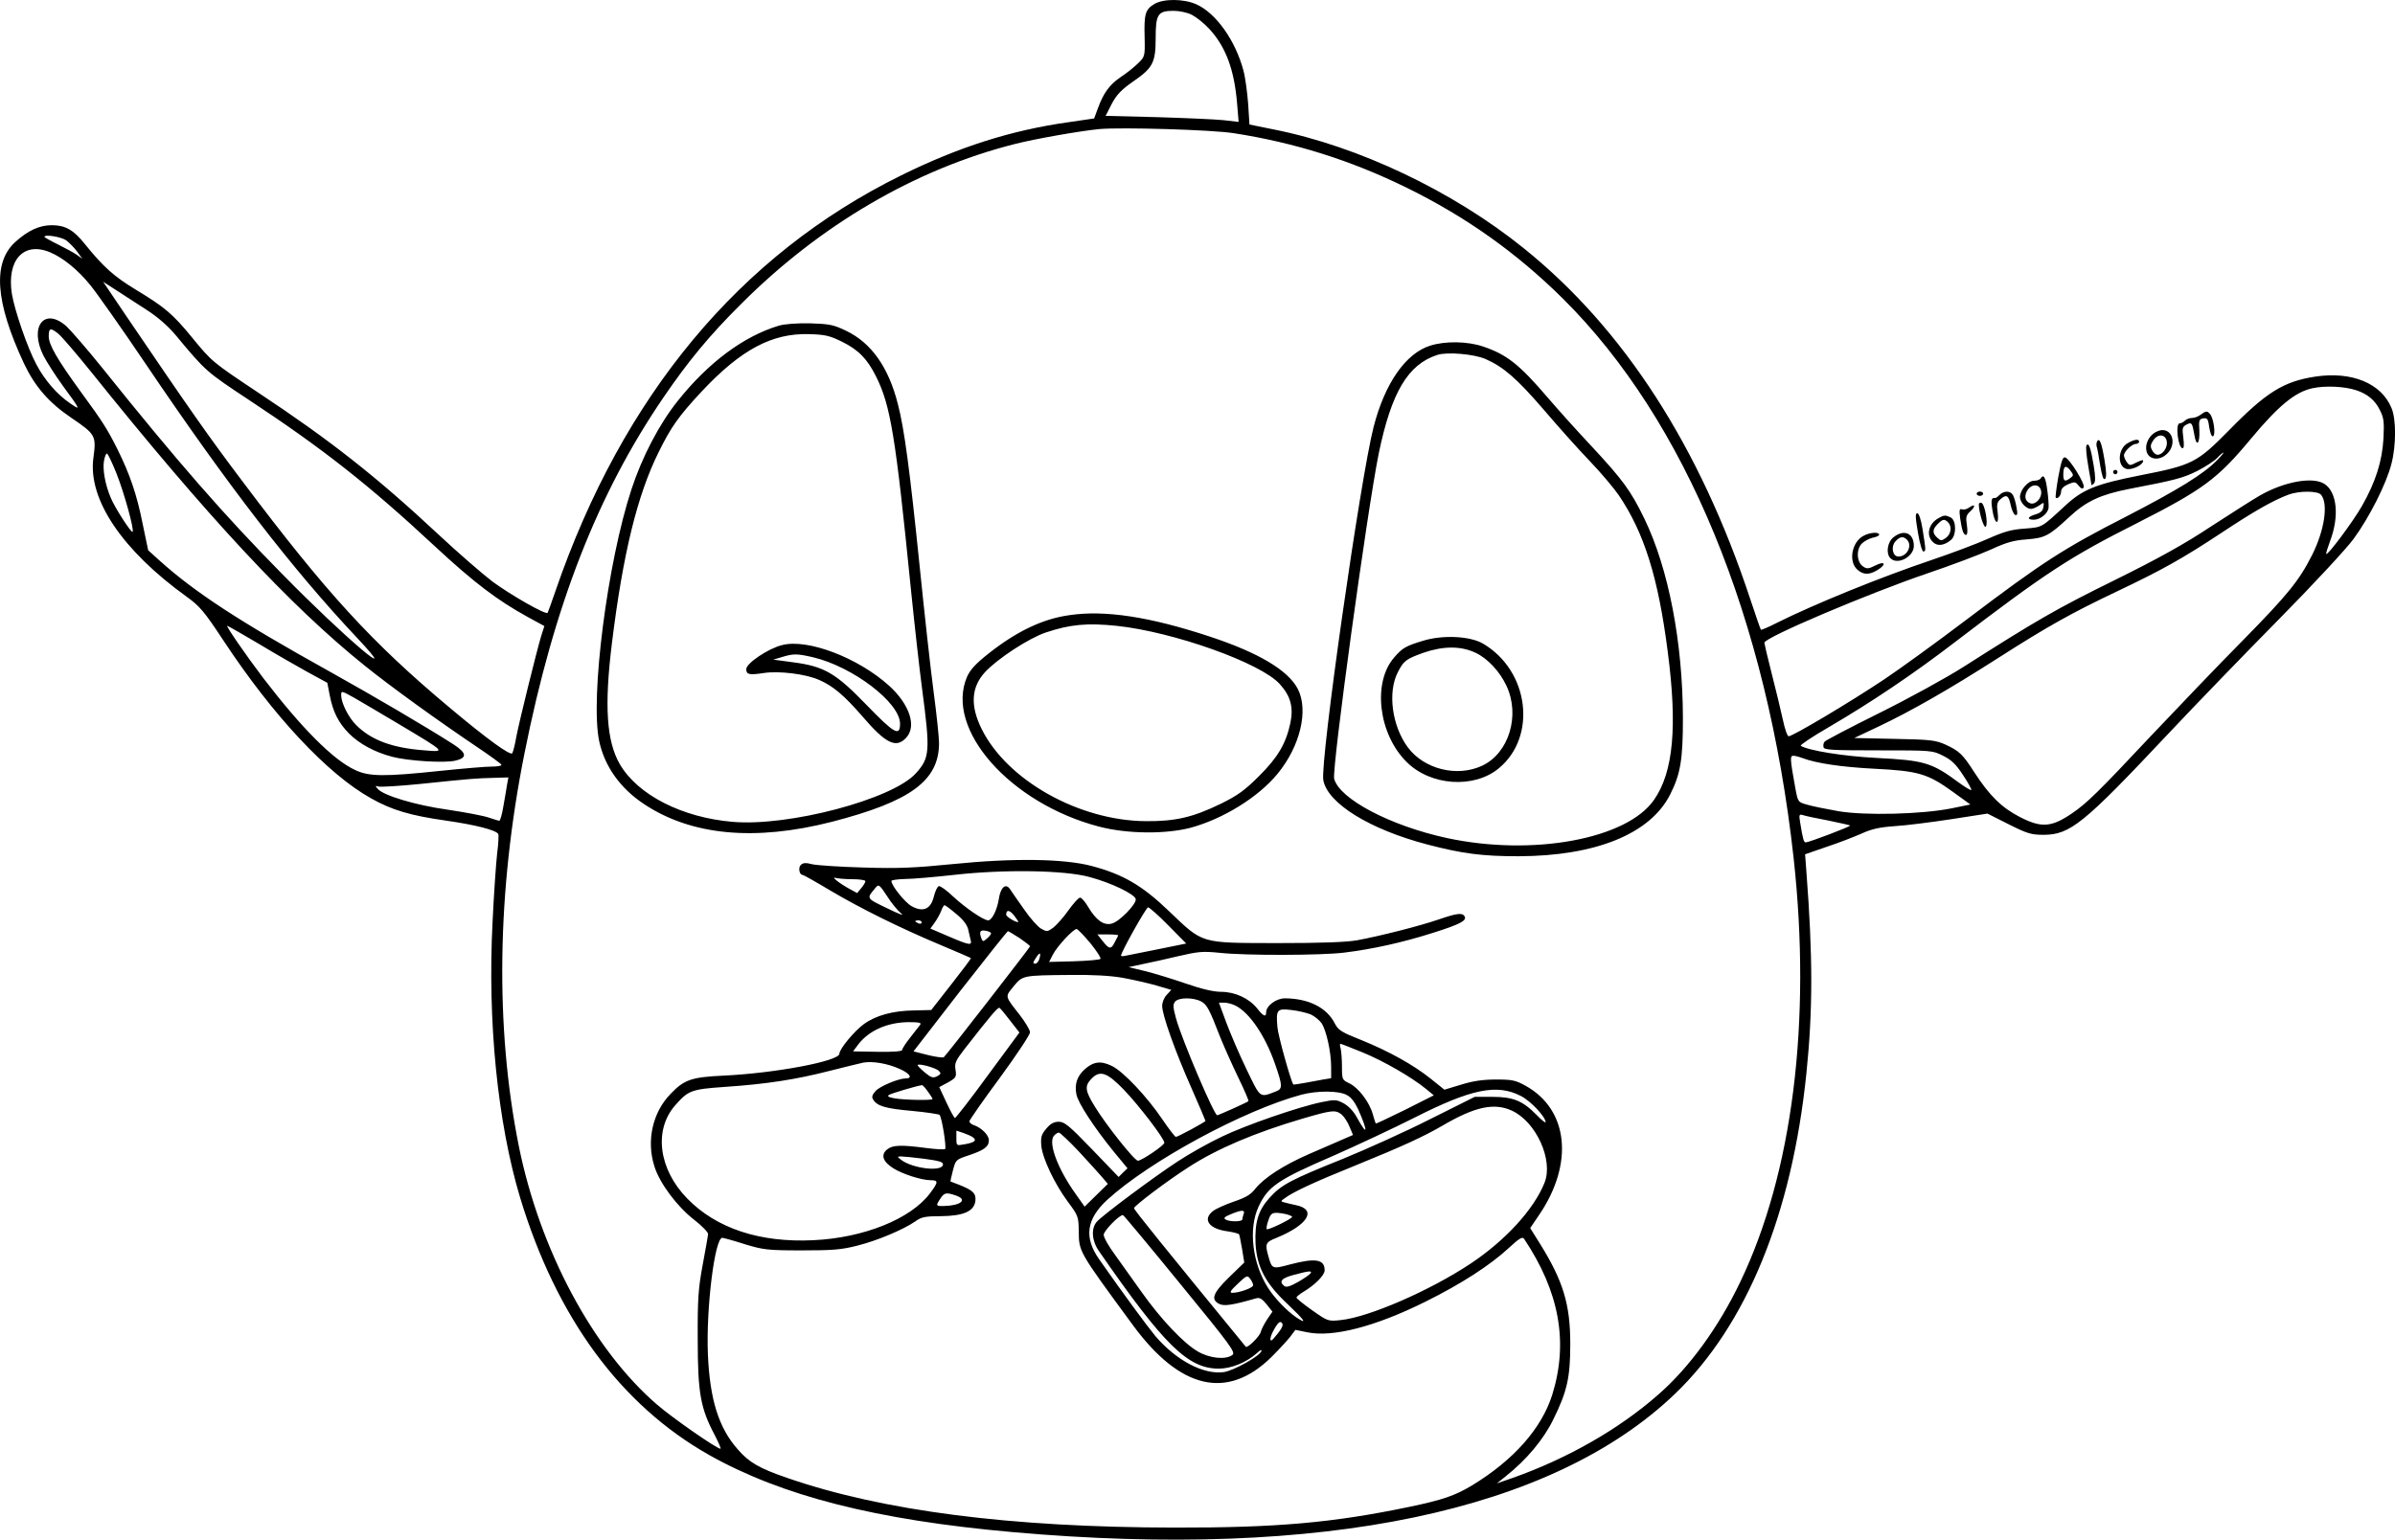 <?xml version="1.0" encoding="UTF-8"?>
<svg xmlns="http://www.w3.org/2000/svg" version="1.0" viewBox="0 0 1105.621 710.95" preserveAspectRatio="xMidYMid meet">
  <g transform="translate(-47.502,952.997) scale(0.1,-0.1)" fill="#000000" stroke="none">
    <path d="M5803 9511 c-41 -25 -47 -47 -44 -154 2 -88 1 -89 -31 -120 -18 -18 -55 -47 -81 -64 -51 -35 -78 -73 -104 -144 l-17 -46 -116 -17 c-266 -37 -510 -115 -775 -246 -746 -368 -1286 -1018 -1596 -1920 -18 -52 -34 -97 -36 -100 -9 -10 -171 83 -254 144 -46 35 -158 132 -249 217 -287 268 -501 436 -830 654 -216 144 -216 144 -308 256 -89 109 -127 141 -258 220 -102 62 -150 104 -238 213 -52 65 -90 86 -152 86 -57 0 -109 -24 -168 -77 -106 -96 -93 -277 39 -560 51 -108 115 -182 220 -253 112 -76 115 -82 101 -186 -25 -190 133 -425 430 -639 61 -44 81 -67 172 -205 229 -347 480 -615 679 -726 97 -55 183 -80 344 -103 140 -20 233 -44 244 -62 3 -4 1 -45 -5 -90 -5 -45 -15 -186 -21 -314 -24 -461 23 -929 127 -1275 168 -555 464 -958 873 -1189 336 -189 770 -300 1401 -356 1430 -127 2491 95 3058 639 329 316 539 827 606 1479 30 291 30 541 0 932 l-6 80 98 34 c55 18 127 46 161 61 48 22 84 30 155 35 51 3 168 18 260 32 l168 26 97 -49 c88 -44 105 -49 163 -49 122 1 183 50 573 465 127 135 357 373 512 530 155 157 309 323 344 370 73 99 153 257 176 349 22 85 22 206 0 257 -47 114 -183 170 -351 145 -146 -22 -227 -72 -399 -248 -148 -150 -169 -161 -410 -208 -203 -40 -265 -65 -345 -139 -114 -105 -105 -100 -188 -107 -61 -4 -96 -14 -170 -47 -51 -23 -168 -67 -260 -98 -237 -80 -540 -203 -716 -291 -37 -19 -70 -33 -72 -31 -2 2 -24 66 -49 141 -233 705 -584 1249 -1045 1620 -327 264 -762 471 -1154 549 l-113 23 -6 95 c-4 52 -13 122 -22 155 -37 138 -126 264 -217 305 -58 26 -152 27 -195 1z m175 -50 c21 -11 57 -40 79 -64 77 -83 116 -189 129 -346 l7 -84 -69 8 c-38 4 -176 10 -307 14 l-238 6 28 55 c23 43 44 65 98 103 92 63 105 88 105 201 0 110 10 126 82 126 28 0 65 -8 86 -19z m192 -546 c279 -43 540 -125 795 -250 276 -135 511 -302 726 -515 566 -563 941 -1473 1064 -2582 83 -755 -5 -1455 -246 -1957 -100 -210 -237 -398 -380 -522 -181 -159 -418 -294 -669 -383 l-75 -26 40 32 c96 76 175 170 220 262 65 131 79 196 79 351 0 182 -33 290 -140 462 l-45 72 40 59 c163 238 137 488 -61 598 -47 26 -62 29 -138 29 -60 0 -107 -7 -161 -24 l-76 -23 -61 49 c-82 66 -196 129 -322 180 -91 36 -107 46 -122 75 -37 75 -121 117 -231 118 -40 0 -87 -34 -87 -65 0 -24 -13 -18 -42 19 -37 46 -102 76 -166 76 -35 0 -90 13 -165 39 -61 21 -146 47 -187 57 l-75 18 65 14 c36 7 111 24 166 37 90 21 112 23 190 15 120 -13 470 -12 574 1 131 16 271 47 409 91 127 40 159 57 147 77 -11 17 -35 14 -117 -14 -89 -31 -276 -78 -379 -97 -51 -9 -168 -13 -370 -13 -358 1 -339 -5 -500 149 -123 118 -212 169 -355 207 -127 34 -364 37 -640 9 -181 -18 -254 -21 -415 -16 -107 3 -213 10 -235 15 -30 8 -43 7 -53 -3 -13 -12 -7 -46 8 -46 4 0 61 -32 126 -71 138 -82 323 -174 514 -254 74 -31 136 -58 137 -59 2 -2 -39 -56 -90 -121 l-93 -119 -79 -2 c-97 -1 -177 -23 -232 -63 -44 -32 -113 -115 -113 -137 0 -34 -298 -90 -535 -101 -147 -7 -181 -18 -244 -84 -83 -85 -113 -216 -75 -335 24 -78 106 -187 184 -247 36 -28 64 -57 64 -66 -1 -9 -12 -72 -25 -141 -20 -108 -24 -156 -23 -345 0 -248 13 -318 78 -441 18 -35 31 -64 27 -64 -17 0 -223 143 -293 204 -296 255 -541 714 -638 1194 -110 549 -101 1176 26 1812 136 683 338 1200 642 1645 114 167 213 287 357 430 365 366 806 624 1265 740 94 24 299 60 390 69 103 9 518 -3 620 -19z m-5389 -495 c15 -12 38 -35 51 -53 l23 -32 -25 18 c-14 10 -53 31 -87 48 -35 17 -63 33 -63 35 0 13 76 1 101 -16z m-75 -55 c60 -25 129 -81 187 -153 30 -37 145 -200 255 -363 377 -559 680 -951 975 -1264 223 -237 -61 4 -343 292 -270 274 -486 521 -836 958 -67 83 -140 167 -162 188 -102 91 -174 -1 -106 -136 15 -29 54 -90 88 -137 85 -116 85 -117 34 -82 -60 41 -117 107 -155 179 -41 76 -100 248 -113 325 -25 157 54 244 176 193z m449 -268 c51 -33 99 -76 133 -117 137 -165 140 -167 335 -296 338 -223 553 -391 861 -678 180 -167 287 -248 427 -325 l77 -42 -15 -47 c-22 -74 -100 -390 -114 -462 -6 -36 -15 -71 -19 -78 -7 -14 -114 63 -289 210 -360 301 -571 532 -955 1043 -160 212 -243 331 -539 767 l-106 157 62 -40 c34 -22 98 -64 142 -92z m-411 -108 c15 -12 82 -90 149 -173 539 -672 921 -1083 1267 -1361 122 -98 334 -251 518 -375 61 -41 112 -78 112 -82 0 -5 -21 -8 -47 -8 -27 0 -133 -9 -238 -20 -257 -27 -327 -26 -390 4 -101 46 -247 193 -424 424 -82 108 -174 242 -167 242 3 0 68 -37 144 -82 76 -46 179 -105 228 -132 l90 -49 11 -57 c15 -77 40 -127 89 -177 49 -49 120 -87 201 -108 74 -19 236 -29 288 -18 58 13 56 35 -7 76 -133 85 -372 225 -573 337 -414 230 -621 365 -784 512 l-52 47 -25 120 c-27 137 -60 232 -116 345 -48 96 -70 130 -171 268 -108 149 -147 216 -147 255 0 39 8 41 44 12z m10608 -261 c52 -17 87 -46 109 -91 18 -35 21 -53 17 -131 -6 -106 -36 -201 -99 -312 -41 -72 -158 -229 -165 -222 -2 3 6 28 17 58 44 115 33 227 -25 265 -53 35 -185 12 -300 -54 -28 -16 -127 -79 -221 -140 -125 -83 -244 -149 -450 -251 -266 -131 -356 -183 -695 -399 -80 -51 -255 -147 -390 -214 -135 -67 -248 -126 -252 -132 -5 -5 -7 -17 -5 -25 2 -13 38 -15 252 -15 247 0 251 0 300 -25 39 -19 60 -40 92 -89 24 -36 41 -67 38 -69 -2 -3 -28 13 -57 34 -124 92 -159 103 -380 114 -154 8 -314 34 -350 56 -5 3 53 42 129 86 192 112 389 244 583 393 420 321 531 393 834 546 311 158 377 206 533 394 126 151 202 214 282 232 59 13 149 9 203 -9z m-10339 -385 c35 -88 83 -261 74 -269 -6 -6 -83 113 -101 158 -25 59 -38 129 -31 170 4 21 10 36 15 33 4 -3 24 -44 43 -92z m9697 62 c-62 -64 -179 -136 -421 -261 -286 -146 -385 -210 -730 -471 -145 -110 -318 -235 -384 -279 -160 -107 -424 -264 -443 -264 -6 0 -18 35 -27 78 -9 42 -32 137 -51 211 -19 74 -34 139 -34 143 0 24 477 226 749 319 113 38 247 89 296 111 71 33 106 43 165 47 86 7 103 16 197 103 79 74 145 104 276 130 209 40 249 50 315 83 37 19 79 46 92 60 13 14 26 25 29 25 3 0 -10 -16 -29 -35z m480 -160 c34 -41 16 -163 -41 -277 -60 -119 -112 -183 -318 -393 -114 -115 -306 -316 -428 -445 -241 -257 -295 -310 -363 -356 -95 -65 -142 -68 -242 -16 -83 43 -139 98 -209 206 -54 84 -69 98 -134 128 -45 20 -70 23 -235 26 l-185 4 110 52 c156 74 330 174 555 318 227 145 337 207 550 308 208 99 299 150 481 270 149 99 237 149 309 176 49 18 135 18 150 -1z m-8870 -1061 c216 -129 213 -127 115 -119 -149 11 -246 47 -316 117 -36 36 -68 101 -69 136 0 23 0 23 58 -9 31 -18 127 -74 212 -125z m6477 -155 c64 -24 178 -41 333 -49 201 -10 244 -23 358 -105 l83 -60 -88 -18 c-135 -27 -396 -34 -521 -13 -56 10 -121 23 -144 30 -43 12 -43 12 -55 76 -25 138 -25 150 -9 150 8 0 27 -5 43 -11z m-5981 -121 c-3 -18 -10 -63 -17 -100 -6 -38 -15 -68 -19 -68 -4 0 -26 7 -50 15 -23 8 -108 24 -188 36 -150 21 -299 66 -324 97 -11 13 -11 15 3 10 9 -3 96 2 195 12 231 24 256 26 338 28 l68 2 -6 -32z m6099 -167 c53 -11 98 -21 101 -23 4 -4 -190 -78 -205 -78 -9 0 -13 13 -26 93 -6 35 -4 38 13 33 11 -4 64 -15 117 -25z m-3410 -261 c98 -26 209 -79 213 -102 4 -22 -76 -105 -111 -113 -37 -10 -72 16 -108 76 -14 24 -31 44 -38 44 -7 0 -31 -27 -54 -59 -23 -33 -55 -68 -70 -80 -26 -19 -30 -19 -55 -5 -15 8 -51 48 -79 89 -29 41 -59 84 -66 95 -20 28 -43 7 -51 -46 -8 -51 -32 -99 -49 -99 -22 0 -106 58 -163 111 -29 28 -59 49 -65 47 -7 -2 -17 -24 -23 -48 -14 -58 -49 -74 -102 -45 -30 16 -94 95 -94 117 0 4 28 8 63 9 34 0 136 9 227 19 228 26 510 22 625 -10z m-1094 -10 c32 0 59 -4 59 -9 0 -5 -8 -19 -19 -32 l-19 -23 -35 19 c-46 25 -89 59 -64 51 10 -3 45 -6 78 -6z m225 -159 c16 -12 -13 -1 -64 24 -101 49 -98 44 -54 97 13 16 18 12 52 -40 20 -32 50 -68 66 -81z m254 -2 c33 -27 51 -52 55 -73 4 -17 9 -39 11 -48 7 -25 -7 -23 -102 18 l-84 36 20 28 c11 15 24 39 30 54 5 14 12 26 15 26 4 0 28 -18 55 -41z m978 -52 l83 -84 -133 -27 c-73 -15 -141 -28 -150 -30 -10 -2 -18 -2 -18 1 0 16 116 223 125 223 6 0 48 -37 93 -83z m-692 16 c-6 -6 -56 23 -56 33 0 24 15 23 36 -3 12 -16 21 -29 20 -30z m-446 -3 c0 -5 -7 -7 -15 -4 -8 4 -15 8 -15 10 0 2 7 4 15 4 8 0 15 -4 15 -10z m320 -50 c0 -4 -8 -15 -19 -24 -17 -15 -19 -15 -25 -1 -12 32 -7 42 19 37 14 -2 25 -8 25 -12z m459 -46 c29 -36 50 -68 46 -72 -3 -4 -58 -9 -122 -11 l-115 -3 17 33 c19 38 94 119 110 119 5 0 34 -30 64 -66z m-327 24 c26 -18 48 -35 48 -38 0 -5 -383 -498 -398 -512 -4 -3 -37 1 -73 10 l-67 17 215 278 c119 152 218 277 221 277 3 0 27 -15 54 -32z m455 12 c-1 -3 -9 -17 -17 -33 -16 -32 -25 -31 -56 9 l-23 29 50 0 c27 0 48 -2 46 -5z m-364 -108 c-3 -12 -12 -22 -19 -22 -12 0 -11 5 2 25 19 30 26 28 17 -3z m383 -87 c49 -9 120 -25 158 -36 l68 -20 -21 -23 c-12 -12 -21 -35 -21 -51 0 -41 59 -208 135 -379 36 -82 65 -150 65 -152 0 -5 -128 -74 -137 -74 -4 1 -31 35 -60 78 -71 106 -184 226 -236 250 -51 25 -86 20 -127 -18 -33 -31 -45 -67 -36 -113 7 -39 80 -151 170 -262 l66 -80 -21 -20 -20 -20 -123 128 c-105 109 -127 127 -153 127 -23 0 -39 -9 -58 -32 -23 -27 -26 -39 -23 -79 6 -59 61 -175 123 -259 47 -63 49 -68 50 -135 1 -96 -3 -90 252 -437 217 -294 434 -344 637 -145 34 34 73 76 87 94 l24 32 54 -11 c118 -25 315 26 546 141 164 81 300 169 385 248 49 45 63 54 71 42 163 -244 205 -477 130 -719 -49 -156 -178 -302 -370 -419 -80 -48 -135 -67 -293 -100 -352 -73 -610 -96 -1083 -95 -756 1 -1345 77 -1785 229 -131 45 -177 72 -229 132 -88 99 -129 230 -138 438 -9 214 32 542 67 539 8 -1 56 -14 105 -30 83 -25 103 -28 260 -28 144 0 184 3 258 22 92 23 215 75 269 113 26 19 45 23 117 23 105 1 154 23 159 72 3 34 -12 48 -78 74 -19 7 -36 14 -37 14 -1 1 4 24 11 51 13 49 13 50 73 70 72 24 93 40 93 70 0 24 -36 59 -71 70 -10 4 -19 11 -19 17 0 5 63 96 140 200 77 105 140 200 140 211 0 11 -22 47 -48 81 -69 88 -68 82 -28 131 42 51 40 51 267 53 94 1 178 -3 235 -13z m363 -109 c28 -15 38 -34 90 -168 17 -42 54 -125 82 -183 28 -58 50 -108 47 -110 -4 -5 -138 -65 -144 -65 -14 0 -163 349 -190 447 -14 51 -15 65 -4 78 16 19 82 20 119 1z m160 -20 c66 -34 137 -140 182 -269 35 -101 36 -115 4 -127 -76 -29 -70 -34 -135 101 -33 68 -75 166 -94 217 l-34 92 25 0 c13 0 36 -6 52 -14z m-1040 -70 l42 -54 -146 -198 c-80 -110 -149 -198 -152 -197 -3 1 -21 33 -39 72 l-33 71 41 22 c37 21 39 25 34 58 -5 30 0 42 41 95 123 158 155 195 162 191 5 -3 27 -30 50 -60z m1386 30 c18 -8 41 -27 51 -41 22 -34 44 -133 44 -202 l0 -52 -37 -6 c-21 -4 -60 -11 -87 -16 -27 -5 -50 -8 -51 -7 -13 23 -70 226 -73 265 -7 81 -2 87 64 79 30 -3 71 -13 89 -20z m-1802 -48 c-5 -7 -26 -34 -46 -59 -20 -25 -37 -51 -37 -57 0 -7 -38 -10 -114 -9 l-113 2 24 32 c49 64 134 102 232 103 49 0 61 -3 54 -12z m2043 -128 c95 -39 226 -114 294 -170 l34 -28 -133 -67 c-73 -36 -134 -65 -135 -63 -1 2 -8 21 -14 44 -16 56 -66 121 -107 141 -34 16 -35 18 -35 77 0 34 -3 71 -6 84 -4 12 -4 22 -1 22 3 0 49 -18 103 -40z m-2138 -76 c48 -21 62 -44 28 -44 -33 0 -117 -35 -138 -57 -17 -19 -20 -28 -12 -41 19 -30 57 -41 180 -52 65 -6 122 -15 126 -18 11 -10 33 -150 26 -158 -4 -3 -44 -1 -89 5 -115 15 -153 14 -179 -7 -30 -25 -20 -56 29 -87 43 -27 131 -55 173 -55 36 0 35 -9 -5 -62 -89 -117 -304 -204 -537 -215 -247 -12 -447 54 -582 192 -133 136 -156 317 -56 431 61 69 74 74 230 85 192 13 327 34 483 74 71 18 141 35 155 38 43 8 113 -4 168 -29z m181 -9 c11 -11 10 -15 -8 -25 -19 -9 -27 -7 -56 17 -18 15 -34 31 -34 34 -1 11 83 -11 98 -26z m855 -88 c70 -73 186 -225 186 -244 0 -12 -105 -83 -122 -83 -16 0 -150 169 -200 252 -44 71 -46 93 -16 125 40 43 73 32 152 -50z m-906 -7 c12 -16 22 -32 22 -35 0 -7 -128 -5 -175 3 -28 5 -36 10 -26 16 11 7 125 41 152 45 3 1 15 -12 27 -29z m2738 -21 c45 -23 114 -96 114 -121 0 -5 -19 10 -42 34 -64 65 -108 83 -204 83 l-81 0 -204 -102 c-112 -57 -294 -139 -404 -184 -244 -98 -285 -120 -340 -181 -52 -58 -68 -113 -64 -210 6 -109 46 -185 150 -282 77 -73 92 -95 39 -60 -44 30 -100 88 -130 135 -74 114 -93 274 -45 377 44 94 88 124 350 237 104 46 271 124 370 174 263 133 380 157 491 100z m-805 5 c21 -10 38 -33 54 -67 46 -104 44 -128 -5 -39 -16 30 -39 54 -62 67 -34 18 -41 18 -100 6 -105 -21 -354 -107 -465 -161 -57 -27 -148 -78 -201 -113 -112 -73 -349 -250 -374 -279 -27 -31 -23 -88 10 -135 300 -434 411 -543 553 -543 59 0 129 29 178 73 13 13 22 16 19 8 -7 -23 -127 -90 -173 -97 -93 -13 -220 53 -317 167 -38 46 -147 194 -259 354 -71 101 -59 186 38 275 195 178 628 413 896 485 72 19 171 19 208 -1z m764 -73 c112 -52 192 -229 150 -333 -49 -122 -179 -265 -341 -373 -188 -125 -471 -248 -601 -261 -57 -6 -59 -5 -130 45 -40 28 -73 55 -73 59 0 4 14 16 31 26 54 32 99 77 99 100 0 51 -42 58 -160 27 -82 -22 -83 -22 -100 39 -16 56 -13 64 38 84 146 60 188 131 89 151 -18 4 -41 9 -51 12 -20 5 -20 6 0 20 37 28 135 74 316 147 231 94 322 136 412 188 150 88 239 107 321 69z m-786 -18 c11 -10 28 -35 36 -56 l16 -38 -53 -23 c-29 -13 -98 -43 -152 -66 -118 -52 -204 -108 -245 -158 -22 -29 -45 -42 -101 -61 -40 -14 -83 -33 -96 -44 -49 -38 -18 -82 68 -93 27 -4 50 -10 53 -14 2 -3 8 -34 14 -68 l10 -62 -70 -68 c-76 -74 -86 -104 -44 -124 23 -10 59 -5 170 27 15 4 27 -3 47 -28 l27 -34 -24 -35 c-13 -20 -27 -46 -30 -59 -6 -22 -62 -76 -69 -68 -379 463 -516 632 -516 640 0 10 150 124 250 188 132 86 309 161 530 226 134 39 150 41 179 18z m-1701 -106 c17 -14 5 -23 -40 -31 -38 -7 -38 -7 -38 28 l0 35 33 -11 c17 -6 38 -15 45 -21z m487 -64 c45 -49 94 -102 108 -119 l26 -31 -53 -52 -54 -53 -41 58 c-83 116 -128 236 -101 269 7 8 17 15 23 15 5 0 47 -39 92 -87z m-713 -34 c73 -10 88 -15 86 -28 -6 -33 -140 -17 -193 23 -19 15 -19 15 -1 16 11 0 60 -5 108 -11z m147 -170 c54 -19 22 -46 -56 -48 -38 -1 -39 1 -17 34 18 28 27 30 73 14z m1327 -85 c-3 -9 -6 -20 -6 -25 0 -11 -60 -12 -78 0 -10 6 -3 13 25 24 50 21 67 21 59 1z m193 0 c17 -4 31 -10 31 -13 0 -9 -111 -63 -117 -57 -3 2 0 21 7 40 12 38 21 41 79 30z m-486 -322 c235 -287 257 -317 241 -329 -31 -23 -104 -16 -159 16 -65 37 -172 150 -261 276 -39 55 -94 132 -122 171 -29 39 -52 80 -52 92 0 18 73 93 89 91 3 0 122 -143 264 -317z m602 48 c-4 -6 -30 -24 -58 -40 -38 -21 -54 -26 -64 -18 -25 21 -12 36 45 51 71 19 85 20 77 7z m-265 -55 c0 -12 -64 -35 -96 -35 -15 0 -9 10 25 42 41 39 45 40 57 23 8 -10 14 -24 14 -30z m116 -220 c-15 -19 -29 -35 -32 -35 -10 0 -2 27 17 59 15 24 23 31 31 23 8 -8 4 -21 -16 -47z M4070 8026 c-162 -49 -324 -169 -466 -347 -85 -106 -165 -259 -214 -409 -111 -337 -191 -962 -149 -1162 25 -117 97 -218 207 -291 218 -145 511 -173 867 -82 364 94 495 190 495 364 0 25 -11 131 -25 236 -14 104 -43 368 -65 585 -45 439 -70 629 -100 744 -43 170 -122 282 -238 338 -60 29 -78 32 -167 35 -62 1 -117 -3 -145 -11z m292 -74 c75 -37 116 -78 157 -160 67 -134 90 -272 161 -982 17 -168 40 -372 51 -455 39 -295 37 -324 -28 -396 -108 -120 -588 -247 -847 -224 -233 20 -436 124 -519 265 -62 106 -73 270 -37 561 51 413 117 682 215 880 58 118 93 167 199 281 182 194 325 270 496 265 74 -2 95 -7 152 -35z M4085 6551 c-64 -16 -165 -84 -165 -111 0 -25 14 -28 80 -18 69 11 195 -4 257 -32 64 -28 115 -71 200 -169 107 -125 155 -148 201 -98 50 53 16 154 -78 240 -144 130 -377 219 -495 188z m143 -56 c185 -44 402 -210 402 -307 0 -61 -27 -45 -153 85 -144 149 -196 180 -343 199 l-89 12 40 12 c53 16 69 16 143 -1z M7078 7934 c-113 -35 -210 -173 -262 -376 -61 -237 -248 -1548 -232 -1631 20 -107 214 -227 481 -297 161 -42 252 -54 420 -54 356 1 608 103 700 285 48 95 59 161 59 354 -1 349 -66 689 -178 920 -63 130 -100 180 -249 340 -62 66 -151 165 -198 220 -130 152 -188 198 -298 235 -71 24 -173 26 -243 4z m255 -62 c84 -37 145 -91 266 -231 64 -75 159 -182 213 -238 53 -55 114 -128 136 -160 117 -173 182 -379 226 -723 45 -345 26 -555 -63 -683 -125 -182 -560 -262 -956 -177 -263 57 -497 181 -521 274 -11 47 152 1236 206 1503 58 280 134 410 270 454 45 15 171 4 223 -19z M7044 6571 c-79 -24 -95 -33 -132 -76 -102 -115 -74 -354 56 -483 110 -111 311 -125 426 -30 178 147 140 451 -73 576 -60 35 -186 41 -277 13z m242 -55 c56 -26 112 -86 143 -152 65 -137 12 -312 -112 -370 -116 -54 -268 -16 -343 85 -73 99 -94 254 -46 347 27 53 38 61 119 90 90 31 171 32 239 0z M5410 6689 c-122 -17 -242 -75 -369 -175 -62 -49 -87 -76 -102 -110 -103 -241 198 -583 609 -691 129 -34 308 -36 425 -5 149 41 310 140 399 248 105 127 145 294 94 393 -45 86 -181 167 -405 241 -278 92 -486 124 -651 99z m220 -49 c263 -28 665 -171 753 -269 50 -55 64 -107 49 -179 -20 -95 -58 -160 -146 -247 -66 -66 -99 -89 -176 -127 -128 -62 -208 -81 -345 -80 -309 2 -642 189 -759 427 -53 108 -47 192 16 261 57 62 203 157 280 183 113 38 192 45 328 31z M10634 7615 c-10 -8 -28 -15 -39 -15 -12 0 -27 -6 -33 -12 -7 -7 -18 -13 -25 -13 -21 -1 -7 -115 14 -115 6 0 7 18 3 49 -6 43 -4 50 14 60 25 13 27 9 37 -47 9 -58 26 -43 23 21 -3 46 -1 52 18 55 19 3 23 -3 28 -43 5 -28 11 -43 18 -39 12 8 2 82 -14 101 -13 17 -20 16 -44 -2z M10429 7536 c-33 -16 -53 -57 -45 -89 8 -35 47 -45 82 -23 70 47 36 149 -37 112z m49 -47 c3 -28 -20 -59 -43 -59 -8 0 -19 9 -25 21 -9 16 -8 26 5 45 22 34 59 29 63 -7z M10156 7492 c-3 -6 -4 -16 -2 -24 3 -7 10 -46 16 -86 9 -51 15 -71 23 -63 7 7 6 34 -3 88 -13 79 -23 103 -34 85z M10298 7484 c-45 -24 -51 -105 -8 -119 23 -7 71 14 78 33 3 10 -4 9 -29 -3 -31 -16 -33 -16 -46 1 -7 10 -13 24 -13 31 0 18 37 53 55 53 8 0 15 5 15 10 0 14 -20 12 -52 -6z M10107 7473 c-4 -6 0 -48 8 -94 8 -46 15 -86 15 -88 0 -3 5 0 11 6 8 8 8 31 -1 85 -13 79 -23 107 -33 91z M9977 7328 c-9 -51 -14 -94 -12 -96 8 -9 25 10 25 29 0 12 12 24 33 33 29 12 33 12 48 -7 11 -14 18 -16 23 -8 9 14 -66 135 -86 139 -11 2 -18 -20 -31 -90z m56 -5 c-25 -19 -33 -16 -33 15 0 40 11 47 32 20 16 -21 16 -24 1 -35z M10230 7350 c0 -5 5 -10 10 -10 6 0 10 5 10 10 0 6 -4 10 -10 10 -5 0 -10 -4 -10 -10z M9895 7320 c-3 -5 -17 -10 -30 -10 -28 0 -65 -43 -65 -75 0 -24 28 -55 51 -55 8 0 25 7 38 16 22 16 23 15 19 -7 -2 -17 -12 -27 -35 -34 -39 -11 -43 -25 -9 -25 30 0 65 29 68 55 1 11 -1 48 -6 83 -8 59 -17 75 -31 52z m3 -61 c3 -30 -27 -62 -51 -53 -24 9 -29 34 -12 61 22 32 59 28 63 -8z M9600 7250 c0 -5 7 -10 15 -10 8 0 15 5 15 10 0 6 -7 10 -15 10 -8 0 -15 -4 -15 -10z M9706 7245 c-8 -9 -18 -15 -21 -15 -17 4 -20 -10 -12 -57 10 -65 32 -73 24 -9 -5 34 -3 47 12 60 28 25 39 19 48 -26 5 -23 14 -43 21 -46 10 -3 12 5 6 34 -3 22 -11 47 -16 57 -11 21 -41 22 -62 2z M9610 7201 c0 -35 23 -112 32 -103 12 12 -4 104 -20 110 -6 2 -12 -1 -12 -7z M9565 7186 c-11 -8 -26 -11 -33 -8 -12 4 -13 -3 -8 -43 9 -58 15 -75 28 -75 5 0 7 18 3 44 -6 37 -4 47 16 65 26 24 22 37 -6 17z M9329 7070 c9 -53 20 -89 26 -87 11 4 11 3 -5 105 -7 44 -17 72 -24 72 -10 0 -9 -20 3 -90z M9425 7138 c-48 -26 -60 -81 -26 -112 21 -20 53 -15 84 12 24 22 23 88 -2 102 -24 12 -31 12 -56 -2z m43 -20 c19 -19 14 -55 -10 -72 -20 -14 -24 -14 -40 1 -23 21 -23 38 2 63 23 23 31 25 48 8z M9080 7057 c-57 -28 -74 -122 -29 -159 27 -23 53 -23 90 -1 44 26 37 45 -8 22 -32 -16 -40 -17 -57 -5 -30 19 -33 79 -6 106 11 11 34 23 50 27 17 3 30 9 30 14 0 13 -41 11 -70 -4z M9216 7049 c-28 -22 -36 -75 -14 -97 33 -33 108 7 108 57 0 59 -45 79 -94 40z m62 -11 c27 -27 1 -78 -39 -78 -27 0 -36 45 -14 70 21 23 36 25 53 8z"></path>
  </g>
</svg>
